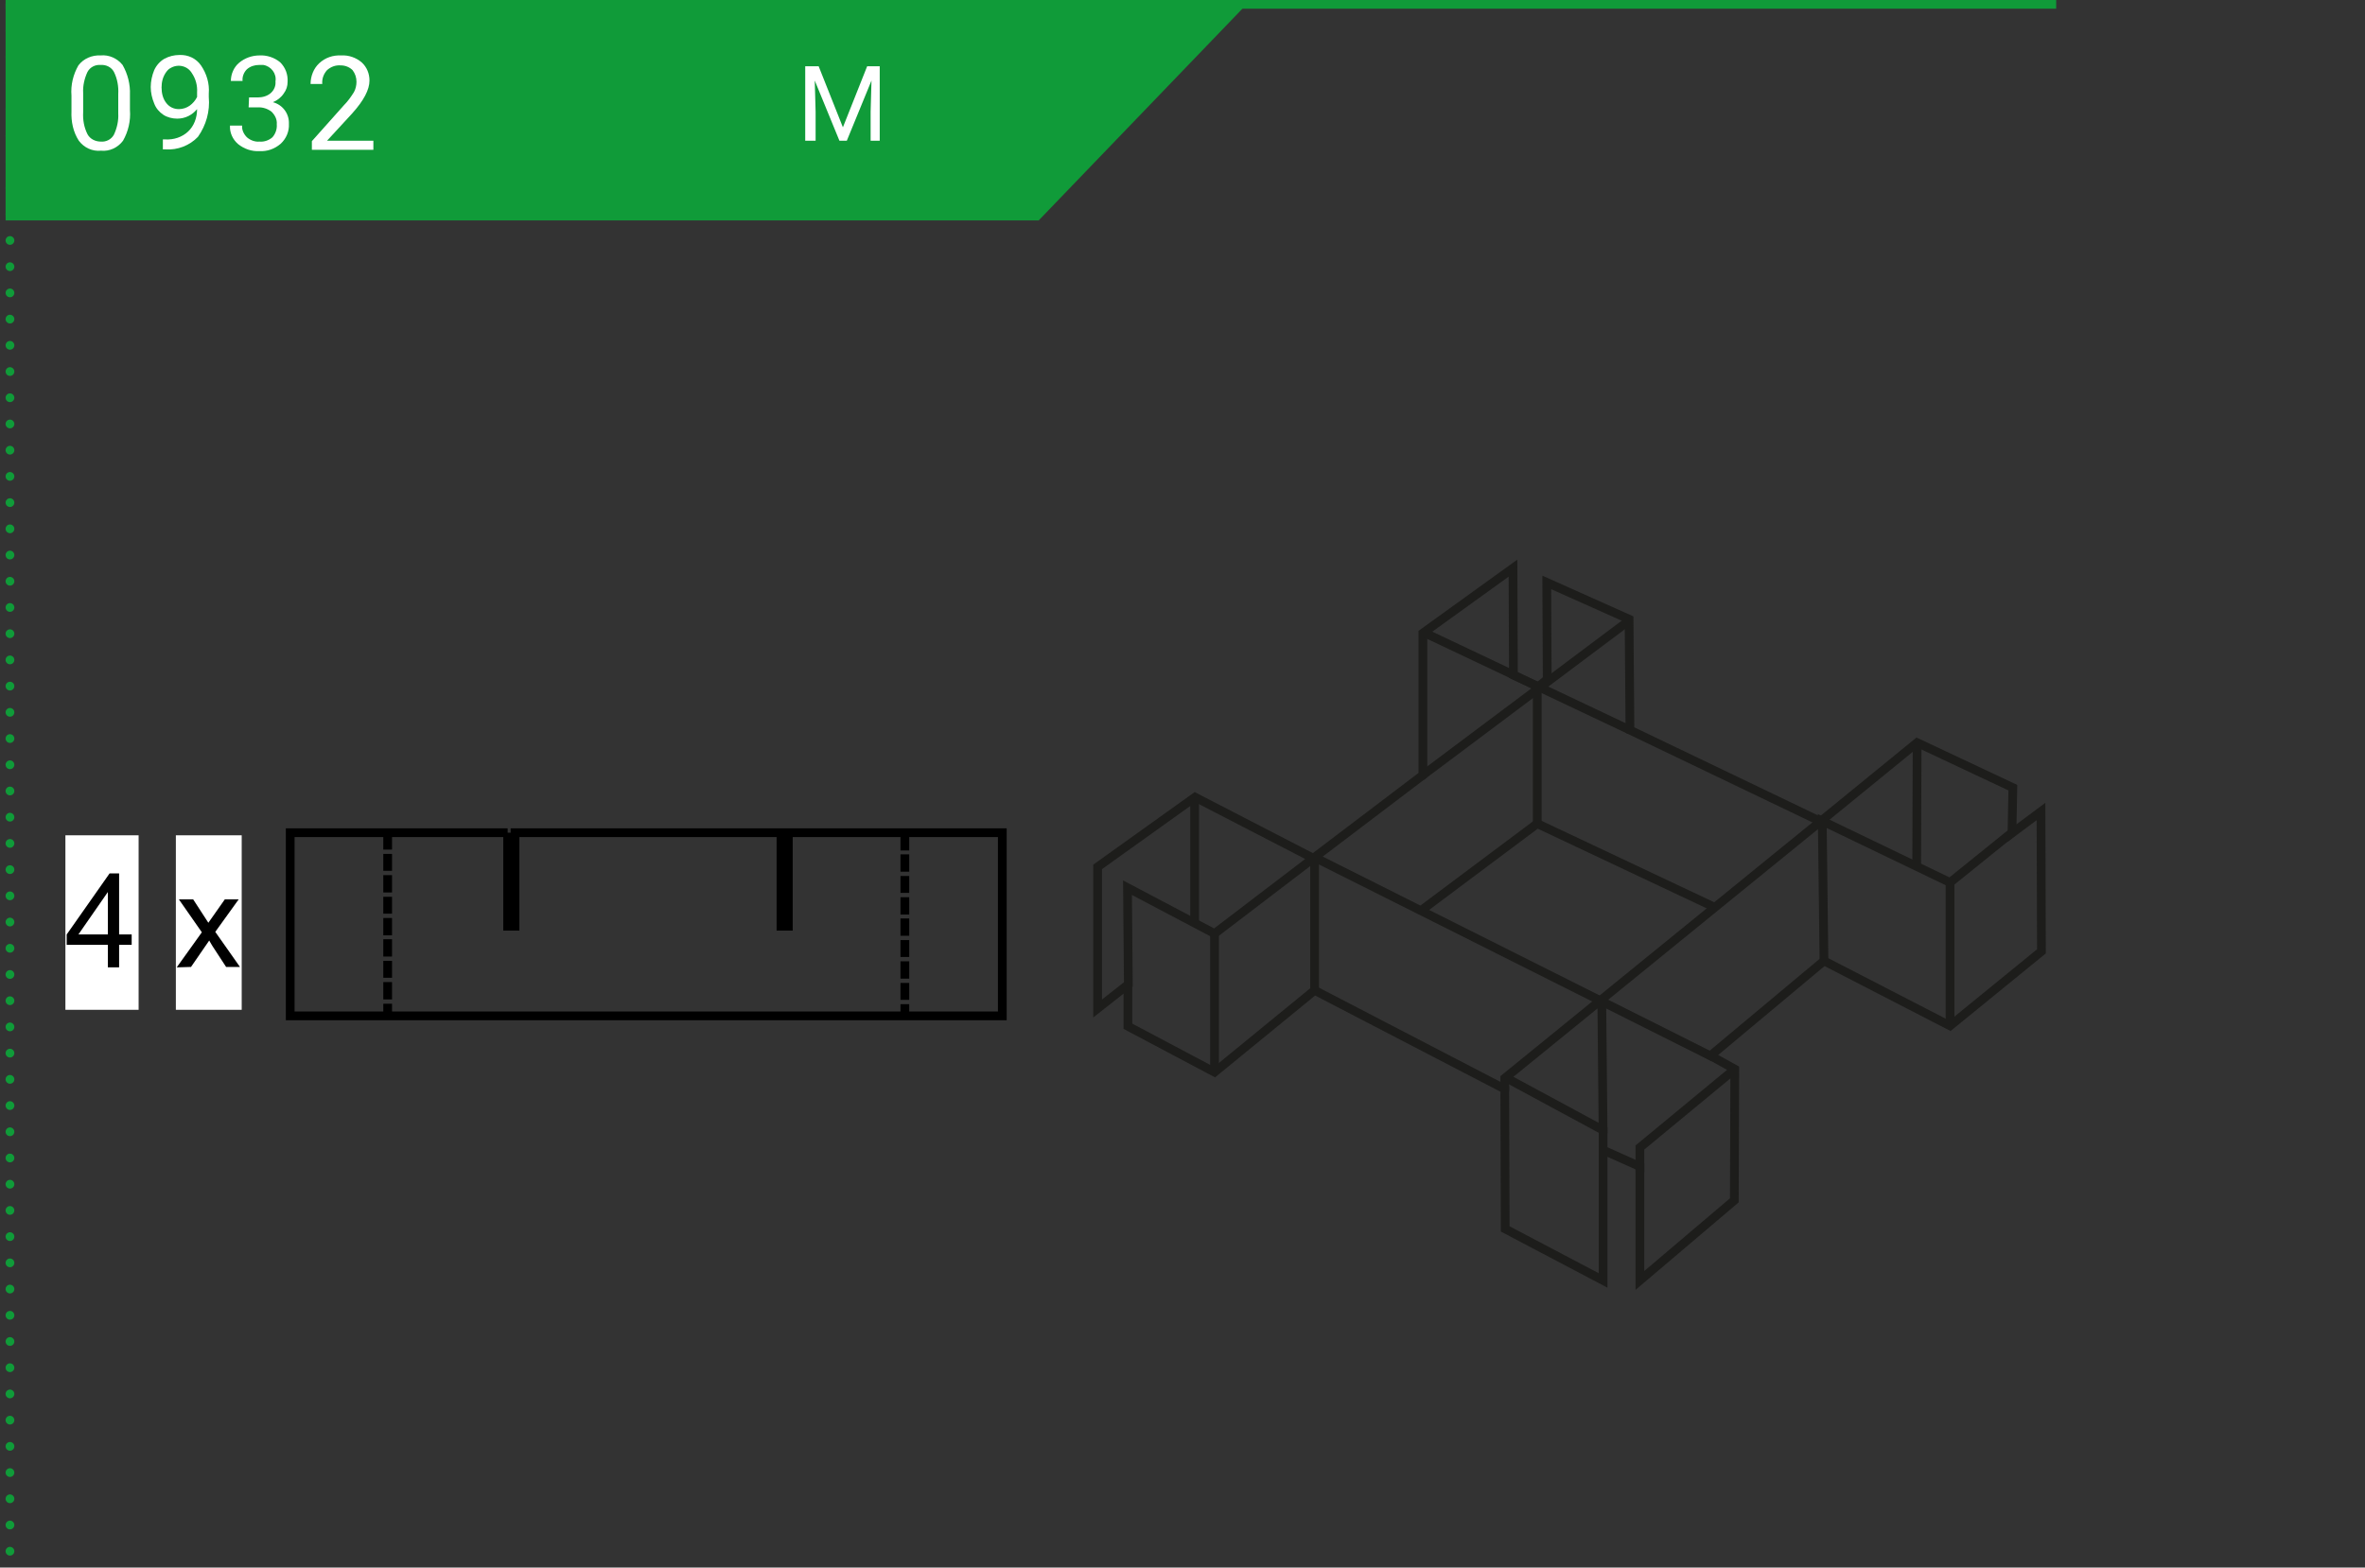 <?xml version="1.0" encoding="utf-8"?>
<!-- Generator: Adobe Illustrator 25.0.0, SVG Export Plug-In . SVG Version: 6.00 Build 0)  -->
<svg version="1.1" id="Ebene_1" xmlns="http://www.w3.org/2000/svg" xmlns:xlink="http://www.w3.org/1999/xlink" x="0px" y="0px"
	 viewBox="0 0 546 362" style="enable-background:new 0 0 546 362;" xml:space="preserve">
<rect x="0" y="0" width="546" height="362" fill="#333333" stroke="none"/>
<style type="text/css">
	.st0{fill:#109B39;}
	.st1{fill:none;stroke:#109B39;stroke-width:2.018;stroke-miterlimit:8.072;}
	.st2{fill:#FFFFFF;}
	
		.st3{fill:none;stroke:#109B39;stroke-width:2.018;stroke-linecap:round;stroke-linejoin:round;stroke-miterlimit:8.072;stroke-dasharray:0,6.054;}
	.st4{fill:none;stroke:#109B39;stroke-width:2.018;stroke-linecap:round;stroke-linejoin:round;stroke-miterlimit:8.072;}
	.st5{fill:none;stroke:#000000;stroke-width:2.018;stroke-miterlimit:20.18;}
	.st6{clip-path:url(#SVGID_2_);}
	.st7{clip-path:url(#SVGID_4_);}
	.st8{fill:none;stroke:#1D1D1B;stroke-width:2.018;stroke-miterlimit:8.072;}
</style>
<g id="Ebene_2_1_">
	<g id="Ebene_1-2">
		<polygon class="st0" points="1.3,1 1.3,50.9 239.8,50.9 287.8,1 		"/>
		<line class="st1" x1="1.3" y1="1" x2="474.7" y2="1"/>
		<polygon class="st0" points="1.3,0 1.3,49.9 116.9,49.9 164.9,0 		"/>
		<path class="st2" d="M189,15.3l5.6,14.1l5.6-14.1h2.9v17.2h-2.1v-6.7l0.2-7.2l-5.7,13.9h-1.7l-5.7-13.9l0.2,7.2v6.7h-2.4V15.3H189
			z"/>
		<line class="st3" x1="2.3" y1="7.1" x2="2.3" y2="361"/>
		<path class="st4" d="M2.3,1L2.3,1"/>
		<path class="st2" d="M30,25.4c0.2,2.5-0.4,5-1.6,7.1c-1.2,1.6-3.1,2.5-5.1,2.3c-2,0.2-3.9-0.7-5.1-2.3c-1.3-2-1.8-4.4-1.7-6.8
			v-3.6c-0.2-2.5,0.4-4.9,1.6-7c1.2-1.6,3.2-2.4,5.1-2.3c2-0.2,3.9,0.7,5.1,2.2c1.2,2.1,1.8,4.5,1.7,6.9V25.4z M27.3,21.7
			c0.1-1.7-0.2-3.5-1-5.1c-0.6-1.1-1.8-1.7-3.1-1.6c-1.2-0.1-2.4,0.5-3,1.6c-0.7,1.5-1.1,3.2-1,4.9v4.4c-0.1,1.8,0.2,3.5,1,5.1
			c0.6,1.1,1.8,1.7,3.1,1.7c1.2,0.1,2.4-0.5,3-1.6c0.7-1.5,1.1-3.2,1-4.9V21.7z"/>
		<path class="st2" d="M45.5,25.2c-0.6,0.7-1.2,1.2-2,1.6c-0.8,0.4-1.7,0.6-2.6,0.6c-1.1,0-2.3-0.3-3.2-0.9
			c-0.9-0.6-1.7-1.5-2.1-2.6c-0.5-1.2-0.8-2.5-0.8-3.8c0-1.3,0.3-2.7,0.8-3.9c0.5-1.1,1.3-2,2.3-2.6c1.1-0.6,2.3-0.9,3.5-0.9
			c2-0.1,3.9,0.8,5,2.4c1.3,1.9,2,4.2,1.8,6.5v0.8c0.3,3.3-0.6,6.5-2.5,9.2c-1.9,2-4.7,3.1-7.5,2.9h-0.6v-2.3h0.6
			c1.9,0.1,3.8-0.5,5.2-1.8C44.8,29.1,45.5,27.2,45.5,25.2z M41.3,25.2c0.9,0,1.8-0.3,2.5-0.8c0.7-0.5,1.3-1.2,1.7-2v-1.1
			c0.1-1.5-0.3-3.1-1.2-4.4c-1-1.7-3.2-2.2-4.9-1.2c-0.4,0.2-0.7,0.5-1,0.9c-0.8,1.1-1.1,2.3-1.1,3.6c0,1.3,0.3,2.6,1.1,3.6
			C39.1,24.7,40.1,25.2,41.3,25.2z"/>
		<path class="st2" d="M57.5,22.5h2c1.1,0,2.2-0.3,3-1c0.8-0.7,1.2-1.7,1.1-2.7c0.3-1.8-1-3.5-2.8-3.8c-0.3,0-0.7,0-1,0
			c-1,0-2,0.3-2.8,1c-0.7,0.7-1.1,1.7-1,2.7h-2.7c0-1.6,0.7-3.2,1.9-4.2c1.3-1.1,3-1.7,4.7-1.7c1.7-0.1,3.5,0.5,4.8,1.6
			c1.2,1.2,1.8,2.8,1.7,4.5c0,1-0.3,1.9-0.9,2.7c-0.6,0.9-1.5,1.6-2.5,2c2.3,0.6,3.8,2.7,3.7,5c0.1,1.7-0.6,3.4-1.9,4.6
			c-1.4,1.2-3.1,1.8-4.9,1.7c-1.8,0.1-3.5-0.5-4.9-1.6c-1.3-1.1-2-2.7-1.9-4.3h2.8c-0.1,1,0.4,2,1.1,2.7c0.8,0.7,1.9,1.1,2.9,1
			c1.1,0.1,2.2-0.3,3-1c0.7-0.8,1.1-1.9,1-3c0.1-1.1-0.4-2.1-1.2-2.9c-0.9-0.7-2.1-1.1-3.3-1h-2L57.5,22.5z"/>
		<path class="st2" d="M86.1,34.6H72v-2l7.4-8.3c0.9-0.9,1.6-1.9,2.3-3c0.4-0.7,0.6-1.6,0.6-2.4c0-1-0.3-1.9-0.9-2.7
			c-0.7-0.7-1.7-1.1-2.7-1.1c-1.2-0.1-2.3,0.3-3.2,1.1c-0.8,0.9-1.2,2-1.1,3.2h-2.7c0-1.8,0.7-3.6,2-4.8c1.4-1.3,3.2-1.9,5.1-1.8
			c1.7-0.1,3.4,0.5,4.7,1.6c1.2,1.1,1.8,2.6,1.8,4.2c0,2.1-1.3,4.6-4,7.6l-5.8,6.3h10.7V34.6z"/>
		<polyline class="st5" points="117.2,192.3 67,192.3 67,234.6 231.4,234.6 231.4,192.3 182,192.3 182,213.9 180.3,213.9 
			180.3,192.3 118.9,192.3 118.9,213.9 117.2,213.9 117.2,192.3 		"/>
		<rect x="15.1" y="192.9" class="st2" width="16.9" height="40.3"/>
		<path d="M24.9,223.4v-5.2h-9.5v-2.4l9.9-14.1h2.2v14.1h2.9v2.4h-2.9v5.2H24.9z M24.9,215.7V206l-6.8,9.8H24.9z"/>
		<rect x="40.6" y="192.9" class="st2" width="15.2" height="40.3"/>
		<g>
			<defs>
				<rect id="SVGID_1_" x="15.1" y="182.2" width="221.3" height="62.6"/>
			</defs>
			<clipPath id="SVGID_2_">
				<use xlink:href="#SVGID_1_"  style="overflow:visible;"/>
			</clipPath>
			<g class="st6">
				<path d="M40.8,223.4l5.8-8.1l-5.3-7.6h3.3l2.4,3.7c0.5,0.7,0.8,1.3,1.1,1.7l1.2-1.7l2.6-3.7h3.2l-5.4,7.5l5.7,8.1h-3.2l-3.2-4.9
					l-0.7-1.2l-4.2,6.1L40.8,223.4z"/>
				<line class="st5" x1="89.5" y1="192.3" x2="89.5" y2="196.2"/>
				<line class="st5" x1="89.5" y1="197.2" x2="89.5" y2="201.1"/>
				<line class="st5" x1="89.5" y1="202.1" x2="89.5" y2="206.1"/>
				<line class="st5" x1="89.5" y1="207.1" x2="89.5" y2="211"/>
				<line class="st5" x1="89.5" y1="212" x2="89.5" y2="216"/>
				<line class="st5" x1="89.5" y1="216.9" x2="89.5" y2="220.9"/>
				<line class="st5" x1="89.5" y1="221.9" x2="89.5" y2="225.8"/>
				<line class="st5" x1="89.5" y1="226.8" x2="89.5" y2="230.8"/>
				<line class="st5" x1="89.5" y1="231.8" x2="89.5" y2="234.6"/>
				<line class="st5" x1="208.9" y1="192.4" x2="208.9" y2="196.4"/>
				<line class="st5" x1="208.9" y1="197.3" x2="208.9" y2="201.3"/>
				<line class="st5" x1="208.9" y1="202.3" x2="208.9" y2="206.2"/>
				<line class="st5" x1="208.9" y1="207.2" x2="208.9" y2="211.2"/>
				<line class="st5" x1="208.9" y1="212.1" x2="208.9" y2="216.1"/>
				<line class="st5" x1="208.9" y1="217.1" x2="208.9" y2="221"/>
				<line class="st5" x1="208.9" y1="222" x2="208.9" y2="226"/>
				<line class="st5" x1="208.9" y1="227" x2="208.9" y2="230.9"/>
				<line class="st5" x1="208.9" y1="231.9" x2="208.9" y2="234.6"/>
			</g>
		</g>
		<g>
			<defs>
				<rect id="SVGID_3_" x="250" y="127.2" width="224.7" height="172.6"/>
			</defs>
			<clipPath id="SVGID_4_">
				<use xlink:href="#SVGID_3_"  style="overflow:visible;"/>
			</clipPath>
			<g class="st7">
				<polygon class="st8" points="253.4,200.2 253.4,232.9 260.4,227.4 260.4,237 280.4,247.6 303.5,228.7 347.4,251.5 347.5,283.8 
					370.1,295.7 370.1,265.6 378.6,269.4 378.6,295.7 400.4,277.2 400.5,246.9 394.9,243.8 421.1,221.9 450.2,236.9 471.3,219.7 
					471.2,187.4 464.5,192.4 464.7,181.9 442.6,171.5 420.3,189.7 376.3,168.6 376.1,143 357.1,134.5 357.2,156.9 355.1,158.6 
					349.4,155.9 349.3,131.2 328.5,146.2 328.5,179 303.2,198.2 275.9,184.1 				"/>
			</g>
		</g>
		<polyline class="st8" points="260.5,227.9 260.3,205 280.4,215.6 303.2,198.2 		"/>
		<line class="st8" x1="275.8" y1="184.4" x2="275.8" y2="213.1"/>
		<line class="st8" x1="280.4" y1="215.6" x2="280.4" y2="247.3"/>
		<line class="st8" x1="303.5" y1="228.7" x2="303.5" y2="198.2"/>
		<line class="st8" x1="303.9" y1="198.2" x2="395.6" y2="244.2"/>
		<polyline class="st8" points="327.9,210.4 354.9,190.2 395.8,209.5 		"/>
		<polyline class="st8" points="347.4,251.9 347.4,249 420.3,189.7 		"/>
		<polyline class="st8" points="347.7,248.9 370.1,261 370.1,266.5 		"/>
		<polyline class="st8" points="378.6,270.7 378.6,265 400.5,246.9 		"/>
		<line class="st8" x1="369.8" y1="231.2" x2="370.1" y2="261.7"/>
		<polyline class="st8" points="421.1,222.2 420.7,189.6 450.2,203.8 464.7,192.1 		"/>
		<line class="st8" x1="450.2" y1="203.8" x2="450.2" y2="236.9"/>
		<line class="st8" x1="442.6" y1="171.5" x2="442.5" y2="200"/>
		<line class="st8" x1="328.1" y1="179.3" x2="376" y2="143.4"/>
		<line class="st8" x1="354.9" y1="190.2" x2="354.9" y2="159.3"/>
		<line class="st8" x1="328.8" y1="146.1" x2="376.3" y2="168.6"/>
	</g>
</g>
</svg>
